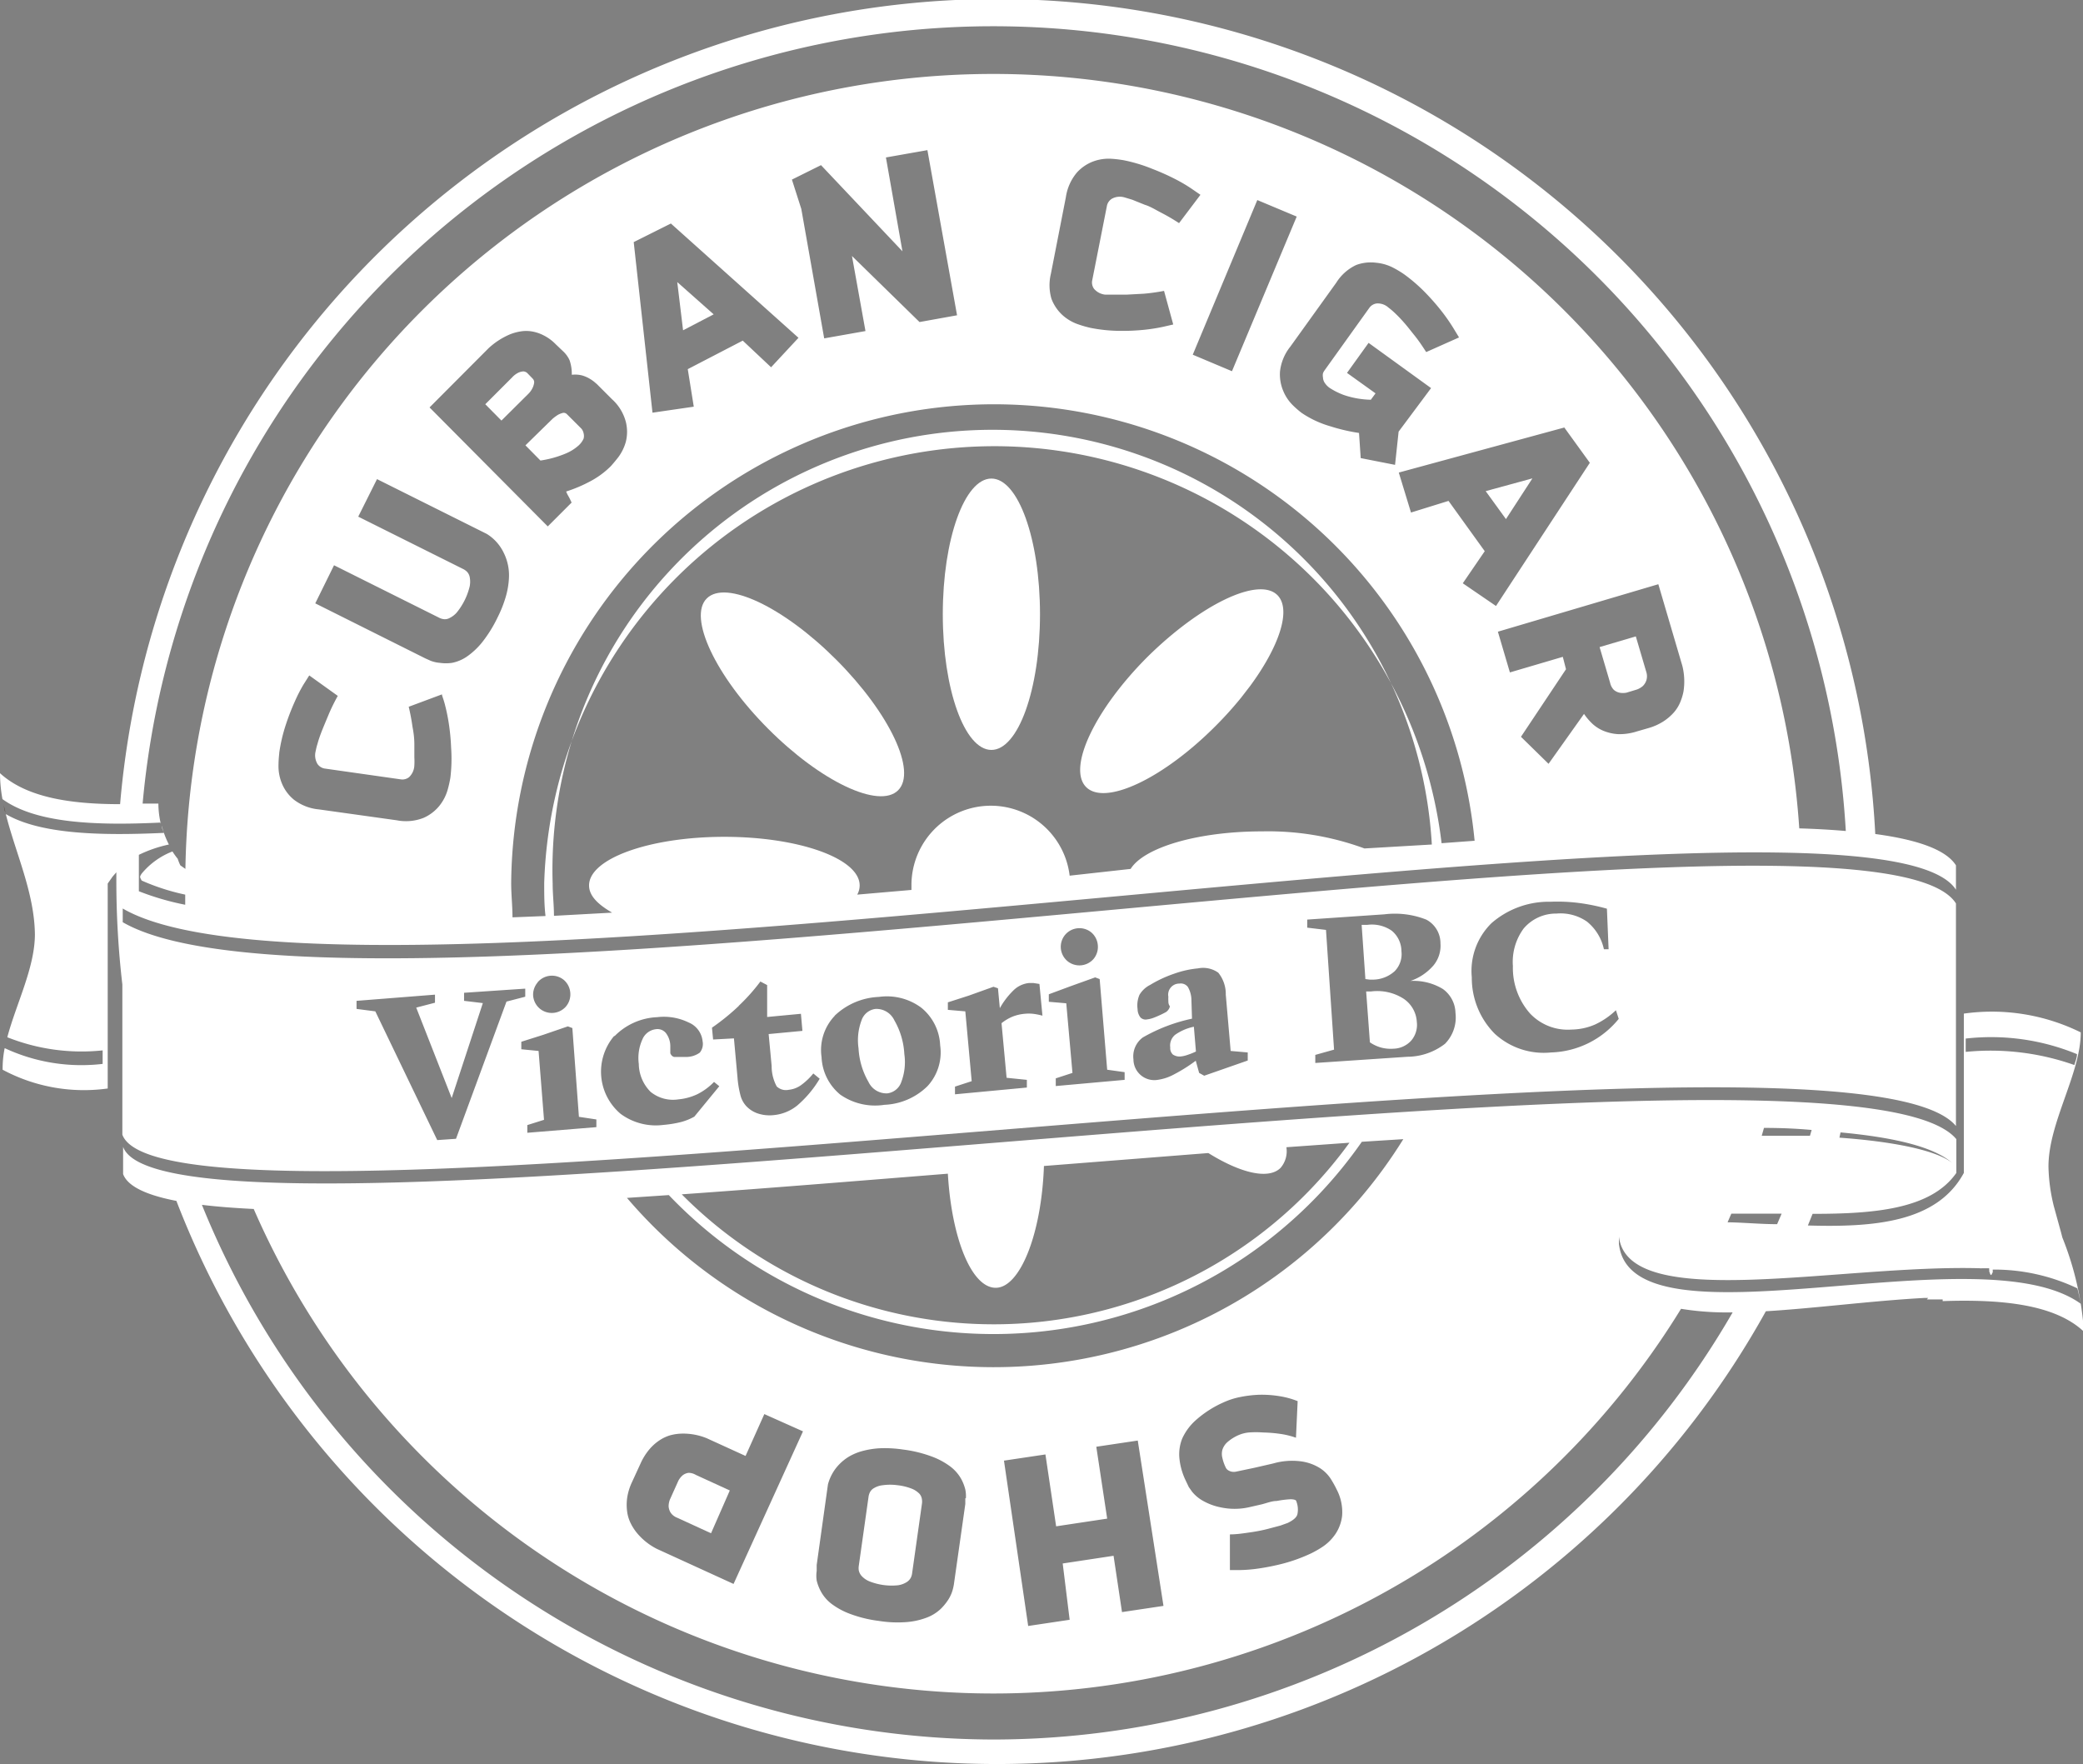 <svg xmlns="http://www.w3.org/2000/svg" viewBox="0 0 111 94"><rect x="0" y="0" width="111" height="94" fill="#808080" stroke="none"/><defs><style>.a{fill:none;}.b{fill:#fff;}.c{fill:#e69934;}.d{fill:#3b2314;}</style></defs><title>cuban-cigar-sm</title><path class="a" d="M98.08,60.34l-.08.28c2.8.21,5.15.65,6,1.34C103.13,61.13,101,60.62,98.08,60.34Z"/><path class="a" d="M27.21,47.06c0,.62,0,1.22.07,1.83L29,48.81c0-.58-.07-1.16-.07-1.75a24,24,0,0,1,47.85-2.13l1.76-.13a25.73,25.73,0,0,0-51.36,2.26Z"/><path class="a" d="M96.54,60.22q-1.2-.08-2.54-.11l-.12.38c.86,0,1.73,0,2.57,0Z"/><path class="a" d="M71.9,60.89l-3.36.24a1.36,1.36,0,0,1-.31,1.1c-.64.64-2.13.28-3.85-.79l-8.76.69c-.13,3.65-1.23,6.49-2.57,6.49S50.71,66,50.51,62.54c-4.86.39-9.65.77-14.19,1.09A23.41,23.41,0,0,0,71.9,60.89Z"/><path class="a" d="M52.95,23.55A23.48,23.48,0,0,0,29.5,47.06c0,.58,0,1.16.07,1.73l3.1-.17c-.78-.41-1.23-.91-1.23-1.45,0-1.43,3.23-2.59,7.21-2.59s7.21,1.16,7.21,2.59a1,1,0,0,1-.13.49l2.89-.25c0-.08,0-.16,0-.24A4.23,4.23,0,0,1,57,46.66l3.19-.29c.73-1.15,3.59-2,7-2a14.85,14.85,0,0,1,5.46.91L76.3,45A23.48,23.48,0,0,0,52.95,23.55ZM47.85,42.11c-1,1-4.11-.46-6.93-3.28s-4.28-5.93-3.27-6.94,4.11.46,6.93,3.28S48.86,41.1,47.85,42.11Zm5-2.16c-1.43,0-2.58-3.24-2.58-7.23s1.15-7.23,2.58-7.23,2.59,3.23,2.59,7.23S54.26,40,52.83,40Zm13.79-3.38-.47.61h0a19.54,19.54,0,0,1-1.35,1.5C62,41.5,58.89,43,57.88,42s.45-4.12,3.27-6.94,5.91-4.29,6.93-3.28C68.84,32.5,68.19,34.45,66.63,36.57Z"/><path class="a" d="M52.95,72.85A25.7,25.7,0,0,0,74.78,60.7l-2.21.14a23.92,23.92,0,0,1-36.93,2.84l-2.23.15A25.64,25.64,0,0,0,52.95,72.85Z"/><path class="a" d="M52.95,90.22a43.07,43.07,0,0,1-39.43-25.8c-1,0-1.94-.12-2.76-.22a45.46,45.46,0,0,0,81.56,5.73,15.22,15.22,0,0,1-2.75-.19A43,43,0,0,1,52.95,90.22Z"/><path class="a" d="M94.94,64.66c-.91,0-1.82,0-2.68,0l-.2.44c.85,0,1.74.06,2.64.1Z"/><path class="a" d="M9,45a7,7,0,0,0-1.54.54c0,.49,0,1,0,1.49,0,.15,0,.3,0,.45a14.31,14.31,0,0,0,2.47.72c0-.18,0-.36,0-.54a11.63,11.63,0,0,1-2.32-.75c-.1-.19-.12-.19,0-.37a4,4,0,0,1,1.64-1.18,3.94,3.94,0,0,0,.28.39,2.54,2.54,0,0,0,.14.35l.27.19a43.05,43.05,0,0,1,86-2.16q1.33,0,2.48.14A45.51,45.51,0,0,0,7.62,42.83l.84,0v0a4.8,4.8,0,0,0,.13,1.08l0,.14A4.8,4.8,0,0,0,9,45Z"/><path class="b" d="M61.15,35c-2.82,2.82-4.28,5.93-3.27,6.94s4.11-.45,6.92-3.28a19.54,19.54,0,0,0,1.35-1.5h0l.47-.61c1.56-2.12,2.21-4.08,1.45-4.84C67.07,30.72,64,32.19,61.15,35Z"/><ellipse class="b" cx="52.83" cy="32.73" rx="2.59" ry="7.23"/><path class="b" d="M37.66,31.89c-1,1,.46,4.12,3.27,6.94s5.92,4.29,6.93,3.28S47.4,38,44.58,35.17,38.67,30.88,37.66,31.89Z"/><polygon class="b" points="81.66 25.49 79.17 26.17 80.25 27.66 81.66 25.49"/><path class="b" d="M86,36.76a.69.69,0,0,0,.3.15,1,1,0,0,0,.37,0l.56-.17a1,1,0,0,0,.32-.19.77.77,0,0,0,.18-.29.74.74,0,0,0,0-.45l-.56-1.9-1.93.57.56,1.9A.77.77,0,0,0,86,36.76Z"/><path class="c" d="M.29,43.33v0Z"/><path class="b" d="M36.69,78.48a.66.66,0,0,0-.31.13,1,1,0,0,0-.23.29l-.45,1a1,1,0,0,0-.07.37.74.74,0,0,0,.1.32.73.73,0,0,0,.35.28l1.81.83,1-2.28-1.81-.83A.77.77,0,0,0,36.69,78.48Z"/><path class="b" d="M49,79.6a1.19,1.19,0,0,0-.4-.27,3,3,0,0,0-.77-.19,2.92,2.92,0,0,0-.79,0,1.13,1.13,0,0,0-.46.15.54.54,0,0,0-.22.22.83.83,0,0,0-.07.2l-.53,3.75a.88.88,0,0,0,0,.2.65.65,0,0,0,.14.3,1.18,1.18,0,0,0,.4.29,3.23,3.23,0,0,0,1.56.22,1.18,1.18,0,0,0,.46-.17.62.62,0,0,0,.22-.24.8.8,0,0,0,.06-.19l.53-3.75a.76.76,0,0,0,0-.21A.56.56,0,0,0,49,79.6Z"/><path class="c" d="M.28,55.78l.07-.3Z"/><path class="c" d="M.18,42.86l0-.12Z"/><path class="b" d="M73.06,52.83l-.13,0h-.13L73,55.54a2,2,0,0,0,.6.28,2,2,0,0,0,.66.06,1.32,1.32,0,0,0,.94-.43,1.29,1.29,0,0,0,.3-1,1.59,1.59,0,0,0-.73-1.25A2.6,2.6,0,0,0,73.06,52.83Z"/><path class="b" d="M62.5,56.19a.64.64,0,0,0,.45.1,1.52,1.52,0,0,0,.33-.08,3.67,3.67,0,0,0,.45-.18l-.11-1.32a2.65,2.65,0,0,0-1,.43.74.74,0,0,0-.26.67A.47.47,0,0,0,62.5,56.19Z"/><path class="b" d="M109.9,65.94h0l-.07-.27h0v0l-.38-1.38a9.39,9.39,0,0,1-.29-2.13c0-2.35,1.72-4.95,1.72-7.15a10.71,10.71,0,0,0-6.23-1V62.5c-1.43,2.65-4.81,2.9-8.31,2.8l.25-.62c3.24,0,6.3-.23,7.66-2.18V60.7c-6-7.28-95.14,7.42-97.69.41v1.45c.24.65,1.23,1.12,2.84,1.43a46.86,46.86,0,0,0,84.7,5.88c2.66-.16,5.67-.56,8.46-.71h0v0l0,0,0,0h.19l-.07.08H103v0l0,0a0,0,0,0,1,0,0l.52,0a.35.35,0,0,1,0,.09c3.18-.11,6,.18,7.53,1.63A16.39,16.39,0,0,0,109.9,65.94Zm-11.82-5.6c3,.28,5,.8,5.94,1.62-.87-.69-3.23-1.14-6-1.34Zm6.67-5a12,12,0,0,1,5.93.83c0,.19-.09.39-.14.58a13.39,13.39,0,0,0-5.79-.7ZM94,60.1q1.34,0,2.54.11l-.09.31c-.84,0-1.71,0-2.57,0Zm-1.74,4.57c.87,0,1.77,0,2.68,0l-.24.56c-.9,0-1.79-.09-2.64-.1ZM50.51,62.54c.2,3.44,1.26,6.08,2.55,6.08s2.44-2.85,2.57-6.49l8.76-.69c1.72,1.07,3.21,1.43,3.85.79a1.36,1.36,0,0,0,.31-1.1l3.36-.24a23.41,23.41,0,0,1-35.58,2.75C40.86,63.32,45.65,62.93,50.51,62.54ZM35.64,63.68a23.92,23.92,0,0,0,36.93-2.84l2.21-.14a25.68,25.68,0,0,1-41.37,3.13ZM69.08,80c0-.08-.16-.12-.36-.11a5.52,5.52,0,0,0-.69.09c-.26,0-.52.11-.8.18l-.7.16a3.53,3.53,0,0,1-1.48,0,3.17,3.17,0,0,1-1-.38,2,2,0,0,1-.53-.46l-.17-.24-.19-.4a3.52,3.52,0,0,1-.31-1.12A2.25,2.25,0,0,1,63,76.65a2.93,2.93,0,0,1,.75-1,5.66,5.66,0,0,1,1.44-.92,4,4,0,0,1,.9-.29,6.29,6.29,0,0,1,1-.12,5.9,5.9,0,0,1,1.06.07,4.48,4.48,0,0,1,1,.27l-.09,1.95a4.28,4.28,0,0,0-.87-.21,7.45,7.45,0,0,0-.88-.07,5,5,0,0,0-.77,0,1.85,1.85,0,0,0-.54.14,2.29,2.29,0,0,0-.6.38.92.92,0,0,0-.26.4.85.85,0,0,0,0,.44,2.28,2.28,0,0,0,.17.49.34.34,0,0,0,.15.17.56.56,0,0,0,.18.07.62.62,0,0,0,.21,0l1-.21,1-.23a3.64,3.64,0,0,1,1.49-.11,2.54,2.54,0,0,1,1,.36,1.94,1.94,0,0,1,.58.58c.13.21.23.39.3.54a2.59,2.59,0,0,1,.3,1.41,2.18,2.18,0,0,1-.37,1,2.53,2.53,0,0,1-.67.66,5.43,5.43,0,0,1-.59.34,8.77,8.77,0,0,1-1.46.54,12.15,12.15,0,0,1-1.31.27,7.83,7.83,0,0,1-1,.09h-.58c0-.27,0-.57,0-.9s0-.66,0-1c.38,0,.74-.06,1.09-.11s.65-.11.92-.18l.68-.18.39-.14c.31-.15.49-.31.52-.48A1.2,1.2,0,0,0,69.08,80ZM57,86.31l-2.21.33L53.5,77.83l2.21-.33.57,3.83L59,80.92l-.58-3.83,2.21-.33L62,85.57l-2.21.33-.45-3-2.71.41Zm-5.56-6.48c0,.14,0,.25,0,.31l-.61,4.29a2.79,2.79,0,0,1-.07.31,1.94,1.94,0,0,1-.21.47,2.82,2.82,0,0,1-.42.52,2.22,2.22,0,0,1-.71.45,3.86,3.86,0,0,1-1.08.25,6.27,6.27,0,0,1-1.51-.06A6.71,6.71,0,0,1,45.31,86a3.89,3.89,0,0,1-1-.54,2.08,2.08,0,0,1-.55-.63,2.4,2.4,0,0,1-.24-.61,1.74,1.74,0,0,1,0-.51c0-.15,0-.26,0-.32l.6-4.29A2.4,2.4,0,0,1,44.75,78a2.56,2.56,0,0,1,.5-.39,2.88,2.88,0,0,1,.7-.29,4.44,4.44,0,0,1,.95-.15,6.6,6.6,0,0,1,1.23.07,6.77,6.77,0,0,1,1.52.37,3.89,3.89,0,0,1,1,.54,2.16,2.16,0,0,1,.55.62,2.33,2.33,0,0,1,.24.6A1.7,1.7,0,0,1,51.47,79.84Zm-8.65-3.56-3.7,8.13L35,82.53a3.35,3.35,0,0,1-1.07-.86,2.7,2.7,0,0,1-.32-.5,2,2,0,0,1-.19-.62,2.71,2.71,0,0,1,0-.73,3,3,0,0,1,.26-.85l.46-1a3.18,3.18,0,0,1,.48-.76,2.56,2.56,0,0,1,.55-.48,2.08,2.08,0,0,1,.58-.26,2.64,2.64,0,0,1,.58-.08,3.32,3.32,0,0,1,1.34.25l2.06.94,1-2.23ZM52.95,92.69A45.59,45.59,0,0,1,10.76,64.2c.82.1,1.74.17,2.76.22a43,43,0,0,0,76.06,5.32,15.22,15.22,0,0,0,2.75.19A45.53,45.53,0,0,1,52.95,92.69ZM86.27,66.27v-.2h0v-.18c.48,4.1,11.74,1.47,19.27,1.69a.08.08,0,0,0,.06,0h0s0,0,0,0H106a.7.7,0,0,1,0,.08.06.06,0,0,1,0,.06s.05.19.09.22h0c.05,0,.06-.1.1-.14a.08.08,0,0,1,0,0v0s0-.1,0-.15a10.3,10.3,0,0,1,4.51,1c.07.27.13.55.18.82C105.47,65.57,86.89,72.16,86.27,66.27Z"/><path class="b" d="M46.28,57.65a1.06,1.06,0,0,0,1,.61.9.9,0,0,0,.75-.61,3,3,0,0,0,.16-1.49,4,4,0,0,0-.53-1.79,1.06,1.06,0,0,0-1-.61.9.9,0,0,0-.75.61,3,3,0,0,0-.16,1.49A4,4,0,0,0,46.28,57.65Z"/><path class="b" d="M73,52.2h.15a1.75,1.75,0,0,0,1.17-.45,1.3,1.3,0,0,0,.36-1.07,1.42,1.42,0,0,0-.52-1.09,1.86,1.86,0,0,0-1.29-.31l-.19,0-.12,0,.2,2.89Z"/><path class="b" d="M104.23,60V48.14c-4.61-7.28-85.41,8.1-97.69,1v-.73c12.28,7.14,93.08-8.24,97.69-1v-1.3c-.52-.82-2-1.36-4.3-1.67A46.88,46.88,0,0,0,6.4,42.85c-2.7,0-5-.37-6.4-1.65a7.9,7.9,0,0,0,.13,1.38C1.89,43.86,5.06,44,8.57,43.83l0,.07a4.8,4.8,0,0,1-.13-1.08v0l-.84,0a45.51,45.51,0,0,1,90.76,1.46q-1.15-.1-2.48-.14a43.05,43.05,0,0,0-86,2.16l-.27-.19a2.54,2.54,0,0,1-.14-.35,3.94,3.94,0,0,1-.28-.39,4,4,0,0,0-1.64,1.18c-.12.18-.1.18,0,.37a11.63,11.63,0,0,0,2.32.75c0,.18,0,.36,0,.54a14.31,14.31,0,0,1-2.47-.72c0-.15,0-.3,0-.45,0-.5,0-1,0-1.49A7,7,0,0,1,9,45a4.8,4.8,0,0,1-.38-1c0,.13.07.25.11.38-3.45.16-6.6.06-8.42-1,.52,2.08,1.52,4.17,1.55,6.4,0,1.78-1,3.71-1.47,5.49a10.71,10.71,0,0,0,5.08.7v.72a9.67,9.67,0,0,1-5.22-.84A5.44,5.44,0,0,0,.14,57,9.17,9.17,0,0,0,5.74,58V47.08h0L6,46.71H6l.2-.23c0,.17,0,.34,0,.52a47.56,47.56,0,0,0,.32,5.46v8C9.09,67.46,98.25,52.76,104.23,60ZM79.48,49.19a4.64,4.64,0,0,1,3.15-1.14,9,9,0,0,1,1.47.06,10.58,10.58,0,0,1,1.53.31l.09,2.16h-.25a2.59,2.59,0,0,0-.9-1.47,2.47,2.47,0,0,0-1.63-.43,2.25,2.25,0,0,0-1.75.8,3,3,0,0,0-.57,2A3.67,3.67,0,0,0,81.53,54a2.76,2.76,0,0,0,2.22.86A3.22,3.22,0,0,0,85,54.59a4.16,4.16,0,0,0,1.11-.76l.15.46a4.82,4.82,0,0,1-3.61,1.79,3.85,3.85,0,0,1-3-1,4.22,4.22,0,0,1-1.22-3A3.57,3.57,0,0,1,79.48,49.19Zm-5.71-.47A4.57,4.57,0,0,1,76,49a1.42,1.42,0,0,1,.76,1.27,1.64,1.64,0,0,1-.37,1.17,2.82,2.82,0,0,1-1.23.83,3,3,0,0,1,1.73.43,1.61,1.61,0,0,1,.67,1.27A2,2,0,0,1,77,55.62a3.31,3.31,0,0,1-2,.69l-4.91.33,0-.43,1-.28-.43-6.38-1-.12,0-.43ZM63.49,53.31a1.44,1.44,0,0,0-.19-.72.47.47,0,0,0-.45-.18.59.59,0,0,0-.59.7,1.6,1.6,0,0,0,0,.22c0,.08,0,.18.08.29a.38.38,0,0,1-.07.17.48.48,0,0,1-.14.14,5.09,5.09,0,0,1-.6.28,1.5,1.5,0,0,1-.41.11.38.38,0,0,1-.35-.11.74.74,0,0,1-.15-.44,1.44,1.44,0,0,1,.1-.76,1.39,1.39,0,0,1,.57-.53,6.52,6.52,0,0,1,1.29-.6,5.19,5.19,0,0,1,1.26-.28,1.39,1.39,0,0,1,1.08.23,1.8,1.8,0,0,1,.4,1.17l.26,3,.91.08,0,.43-2.32.81-.27-.15-.18-.65a8.11,8.11,0,0,1-1.16.73,2.56,2.56,0,0,1-.87.29,1.11,1.11,0,0,1-1.29-1.09,1.25,1.25,0,0,1,.5-1.17,9,9,0,0,1,2.62-1Zm-6.73-3.5a1,1,0,0,1,1.39-.13,1,1,0,0,1,.35.67,1,1,0,0,1-.22.74,1,1,0,0,1-1.4.12,1,1,0,0,1-.35-.68A1,1,0,0,1,56.76,49.81Zm.29,2.74,1.31-.47.24.09L59,57l.93.13,0,.41-3.67.33,0-.41.89-.29-.33-3.71-.93-.08,0-.4Zm-5.42.5,1.31-.47.24.08.1,1.06a4.14,4.14,0,0,1,.78-1,1.4,1.4,0,0,1,.77-.34h.24l.32.05.16,1.69a3.56,3.56,0,0,0-.5-.1,2.25,2.25,0,0,0-.45,0,2.31,2.31,0,0,0-.64.15,2.42,2.42,0,0,0-.59.35l.27,2.91,1.08.11,0,.41-3.83.36,0-.41.89-.29-.34-3.72-.93-.08,0-.4Zm-7.15,1.07a3.63,3.63,0,0,1,2.36-1,3.07,3.07,0,0,1,2.26.58,2.73,2.73,0,0,1,1,2,2.65,2.65,0,0,1-.67,2.17,3.47,3.47,0,0,1-2.3,1,3.24,3.24,0,0,1-2.35-.54,2.73,2.73,0,0,1-1-2A2.64,2.64,0,0,1,44.48,54.13Zm-5.11-.53a10,10,0,0,0,1.15-1.29l.36.19c0,.26,0,.51,0,.74s0,.45,0,.66c0,0,0,.08,0,.15s0,.11,0,.15l1.8-.17.08.91-1.8.17.16,1.7a2.25,2.25,0,0,0,.27,1.09.71.71,0,0,0,.64.18,1.36,1.36,0,0,0,.63-.23,3.43,3.43,0,0,0,.68-.64l.34.28a5.7,5.7,0,0,1-1.2,1.43,2.35,2.35,0,0,1-1.26.51,2,2,0,0,1-.84-.09,1.5,1.5,0,0,1-.63-.41,1.37,1.37,0,0,1-.28-.51,5.4,5.4,0,0,1-.17-1l-.19-2.08L38,55.39l-.06-.63A11.91,11.91,0,0,0,39.37,53.6Zm-6.61,1.61a3.38,3.38,0,0,1,2.26-1,3,3,0,0,1,1.67.28,1.21,1.21,0,0,1,.75,1,.73.73,0,0,1-.15.61,1.24,1.24,0,0,1-.74.23l-.31,0h-.32a.31.31,0,0,1-.12-.07.38.38,0,0,1-.08-.13c0-.08,0-.15,0-.21s0-.13,0-.19a1.16,1.16,0,0,0-.24-.68.58.58,0,0,0-.52-.2.89.89,0,0,0-.73.55,2.4,2.4,0,0,0-.19,1.3,2.15,2.15,0,0,0,.63,1.49,1.89,1.89,0,0,0,1.48.4,3,3,0,0,0,1-.27,3.29,3.29,0,0,0,.9-.66l.28.23L37,59.5a3,3,0,0,1-.72.29,5.82,5.82,0,0,1-.92.15,3.16,3.16,0,0,1-2.29-.59,2.94,2.94,0,0,1-.35-4.14Zm-1.91,4.31.93.14,0,.41-3.68.3,0-.41.89-.28L28.7,56l-.92-.09,0-.4,1.17-.37,1.31-.45.24.09Zm-2.2-7.17a1,1,0,0,1,1.4-.12,1,1,0,0,1,.34.68,1,1,0,0,1-.23.73,1,1,0,0,1-1.4.11,1,1,0,0,1-.35-.69A1,1,0,0,1,28.65,52.35ZM23.18,53l0,.43-1,.26,1.89,4.82,1.66-5.06-1-.12,0-.43,3.26-.22,0,.43-1,.26-2.69,7.31-1,.07L20,53.89l-1-.13,0-.43Zm49.53-7.79a14.85,14.85,0,0,0-5.46-.91c-3.43,0-6.29.86-7,2L57,46.66a4.23,4.23,0,0,0-8.43.52c0,.08,0,.16,0,.24l-2.89.25a1,1,0,0,0,.13-.49c0-1.43-3.23-2.59-7.21-2.59s-7.21,1.16-7.21,2.59c0,.54.45,1,1.23,1.45l-3.1.17c0-.57-.07-1.15-.07-1.73A23.45,23.45,0,0,1,76.3,45Zm16.94-9.73a3.43,3.43,0,0,1,.06,1.37,2.93,2.93,0,0,1-.17.56,2,2,0,0,1-.34.55,2.69,2.69,0,0,1-.56.48,3,3,0,0,1-.81.36l-.59.17a3.05,3.05,0,0,1-1,.15,2.44,2.44,0,0,1-.8-.18,2,2,0,0,1-.6-.39,3.21,3.21,0,0,1-.43-.51L82.52,40.7l-1.47-1.44,2.4-3.6L83.28,35l-2.82.83-.64-2.17,8.55-2.53Zm-6.29-12.7,1.36,1.88-5,7.63-1.77-1.21,1.17-1.71-1.93-2.68-2,.62-.65-2.13ZM72.27,14.12A2.24,2.24,0,0,1,73.33,14a2.46,2.46,0,0,1,.9.26,5.29,5.29,0,0,1,.6.36,8.73,8.73,0,0,1,1.15,1,12.24,12.24,0,0,1,.87,1,9.94,9.94,0,0,1,.59.85l.31.51L76,18.76c-.2-.31-.4-.61-.61-.87s-.4-.51-.58-.71a6.92,6.92,0,0,0-.49-.51,3.79,3.79,0,0,0-.33-.28.85.85,0,0,0-.63-.22.57.57,0,0,0-.38.22l-2.4,3.35a.64.64,0,0,0-.08.15.54.54,0,0,0,0,.22.55.55,0,0,0,.08.27,1,1,0,0,0,.29.3,3.89,3.89,0,0,0,.72.36,4.72,4.72,0,0,0,1.46.26l.25-.34-1.52-1.09,1.15-1.6,3.33,2.41L74.53,23l-.19,1.77-1.83-.36-.09-1.34a9.62,9.62,0,0,1-1.51-.35A5.38,5.38,0,0,1,69.36,22a5.06,5.06,0,0,1-.46-.4,2.31,2.31,0,0,1-.51-.75,2.27,2.27,0,0,1-.18-1.06,2.56,2.56,0,0,1,.55-1.32l2.45-3.41A2.52,2.52,0,0,1,72.27,14.12ZM69.1,11.54l-3.45,8.24-2.09-.88L67,10.66ZM56,14.59l.8-4.09a2.62,2.62,0,0,1,.59-1.31,2.23,2.23,0,0,1,.9-.6,2.4,2.4,0,0,1,.93-.13,6.12,6.12,0,0,1,.67.08A8.45,8.45,0,0,1,61.41,9a12.49,12.49,0,0,1,1.21.54,8.3,8.3,0,0,1,.87.51l.48.33-1.14,1.51c-.32-.21-.63-.39-.94-.55S61.3,11,61,10.91l-.67-.27-.4-.12a.88.88,0,0,0-.68.07.58.58,0,0,0-.26.36l-.79,4a.57.57,0,0,0,.1.44.9.9,0,0,0,.6.31l.41,0c.2,0,.44,0,.72,0l.93-.05a10.49,10.49,0,0,0,1.07-.15l.49,1.79-.52.12a9.33,9.33,0,0,1-1,.16,11.45,11.45,0,0,1-1.35.06,8.3,8.3,0,0,1-1.54-.16,5.86,5.86,0,0,1-.66-.19,2.42,2.42,0,0,1-.81-.47,2.26,2.26,0,0,1-.61-.89A2.59,2.59,0,0,1,56,14.59ZM78.58,44.8l-1.76.13A24,24,0,0,0,29,47.06c0,.59,0,1.17.07,1.75l-1.76.07c0-.6-.07-1.21-.07-1.83A25.73,25.73,0,0,1,78.58,44.8Zm-34.83-36,4.34,4.59-.88-5L49.42,8,51,16.8l-2,.36-3.6-3.52.72,4-2.2.39-1.22-6.9-.5-1.56Zm-8,3.11L42.55,18l-1.46,1.57-1.51-1.42-2.93,1.52.32,2-2.2.32-1-9.09Zm-9.71,6.64a3.94,3.94,0,0,1,1.15-.74,2.65,2.65,0,0,1,.55-.15,1.86,1.86,0,0,1,.6,0,2.16,2.16,0,0,1,.63.21,2.41,2.41,0,0,1,.64.47l.23.22.19.18a1.51,1.51,0,0,1,.32.45,2.22,2.22,0,0,1,.12.78A1.55,1.55,0,0,1,31,20a1.72,1.72,0,0,1,.39.16,2.05,2.05,0,0,1,.28.19l.14.12.8.8a2.47,2.47,0,0,1,.74,1.21,2.19,2.19,0,0,1,0,1.06,2.5,2.5,0,0,1-.4.82c-.18.23-.31.38-.4.48a4.59,4.59,0,0,1-1.14.83,7.54,7.54,0,0,1-1.24.52,1.7,1.7,0,0,0,.12.25c.06.1.11.21.17.34l-1.27,1.27-6.3-6.34ZM17.8,30.12l5.63,2.81a.74.74,0,0,0,.2.06.52.52,0,0,0,.31-.05,1.25,1.25,0,0,0,.39-.29,3.5,3.5,0,0,0,.7-1.41,1.28,1.28,0,0,0,0-.49.56.56,0,0,0-.14-.28.81.81,0,0,0-.17-.13l-5.63-2.81,1-2,5.85,2.92a2.39,2.39,0,0,1,.9,1,2.7,2.7,0,0,1,.28,1.37,4.31,4.31,0,0,1-.16.95,6.45,6.45,0,0,1-.45,1.14,6.94,6.94,0,0,1-.83,1.33,3.9,3.9,0,0,1-.82.76,2.14,2.14,0,0,1-.77.32,2.31,2.31,0,0,1-.65,0,1.76,1.76,0,0,1-.49-.11l-.29-.13L16.8,32.15Zm-2.92,10a8.58,8.58,0,0,1,.35-1.5,12.58,12.58,0,0,1,.48-1.24,8.26,8.26,0,0,1,.46-.9l.31-.49L18,37.08q-.28.5-.49,1t-.36.87c-.1.26-.18.49-.23.68a3.34,3.34,0,0,0-.1.4.89.89,0,0,0,.1.68.58.58,0,0,0,.37.24l4.08.58a.57.57,0,0,0,.43-.12.91.91,0,0,0,.28-.63,3.4,3.4,0,0,0,0-.41q0-.3,0-.72t-.1-.93a10.79,10.79,0,0,0-.2-1.06L23.55,37c0,.07.08.24.15.51a10,10,0,0,1,.21,1,11.59,11.59,0,0,1,.13,1.34A8.45,8.45,0,0,1,24,41.44a5.9,5.9,0,0,1-.15.66,2.42,2.42,0,0,1-.43.83,2.24,2.24,0,0,1-.85.65,2.55,2.55,0,0,1-1.42.13L17,43.13a2.57,2.57,0,0,1-1.34-.52,2.19,2.19,0,0,1-.64-.87,2.4,2.4,0,0,1-.18-.92A6,6,0,0,1,14.88,40.15Z"/><path class="b" d="M30.84,23.73a1.09,1.09,0,0,0,.26-.36.57.57,0,0,0,0-.28.56.56,0,0,0-.11-.24l-.79-.79A.24.24,0,0,0,30,22a1.16,1.16,0,0,0-.26.1,2.32,2.32,0,0,0-.3.22L28,23.73l.8.81a5.6,5.6,0,0,0,1.36-.38A2.43,2.43,0,0,0,30.84,23.73Z"/><path class="b" d="M28.37,20.69a.9.9,0,0,0,.09-.27.27.27,0,0,0-.08-.25l-.29-.3a.35.35,0,0,0-.2-.08.76.76,0,0,0-.25.06,1.1,1.1,0,0,0-.35.26l-1.43,1.43.86.87L28.14,21A1.12,1.12,0,0,0,28.37,20.69Z"/><polygon class="b" points="38.03 16.75 36.09 15.03 36.4 17.6 38.03 16.75"/><path class="d" d="M.25,55.89h0l0-.12Z"/><path class="d" d="M.39,55.31l0,.16,0-.16Z"/><path class="d" d="M.13,42.59l0,.15,0-.15Z"/><path class="d" d="M.31,43.41h0l0-.09Z"/><path class="d" d="M.28,43.3c0-.15-.07-.29-.1-.44Q.23,43.08.28,43.3Z"/><path class="d" d="M8.58,43.9l0,.14Z"/></svg>
